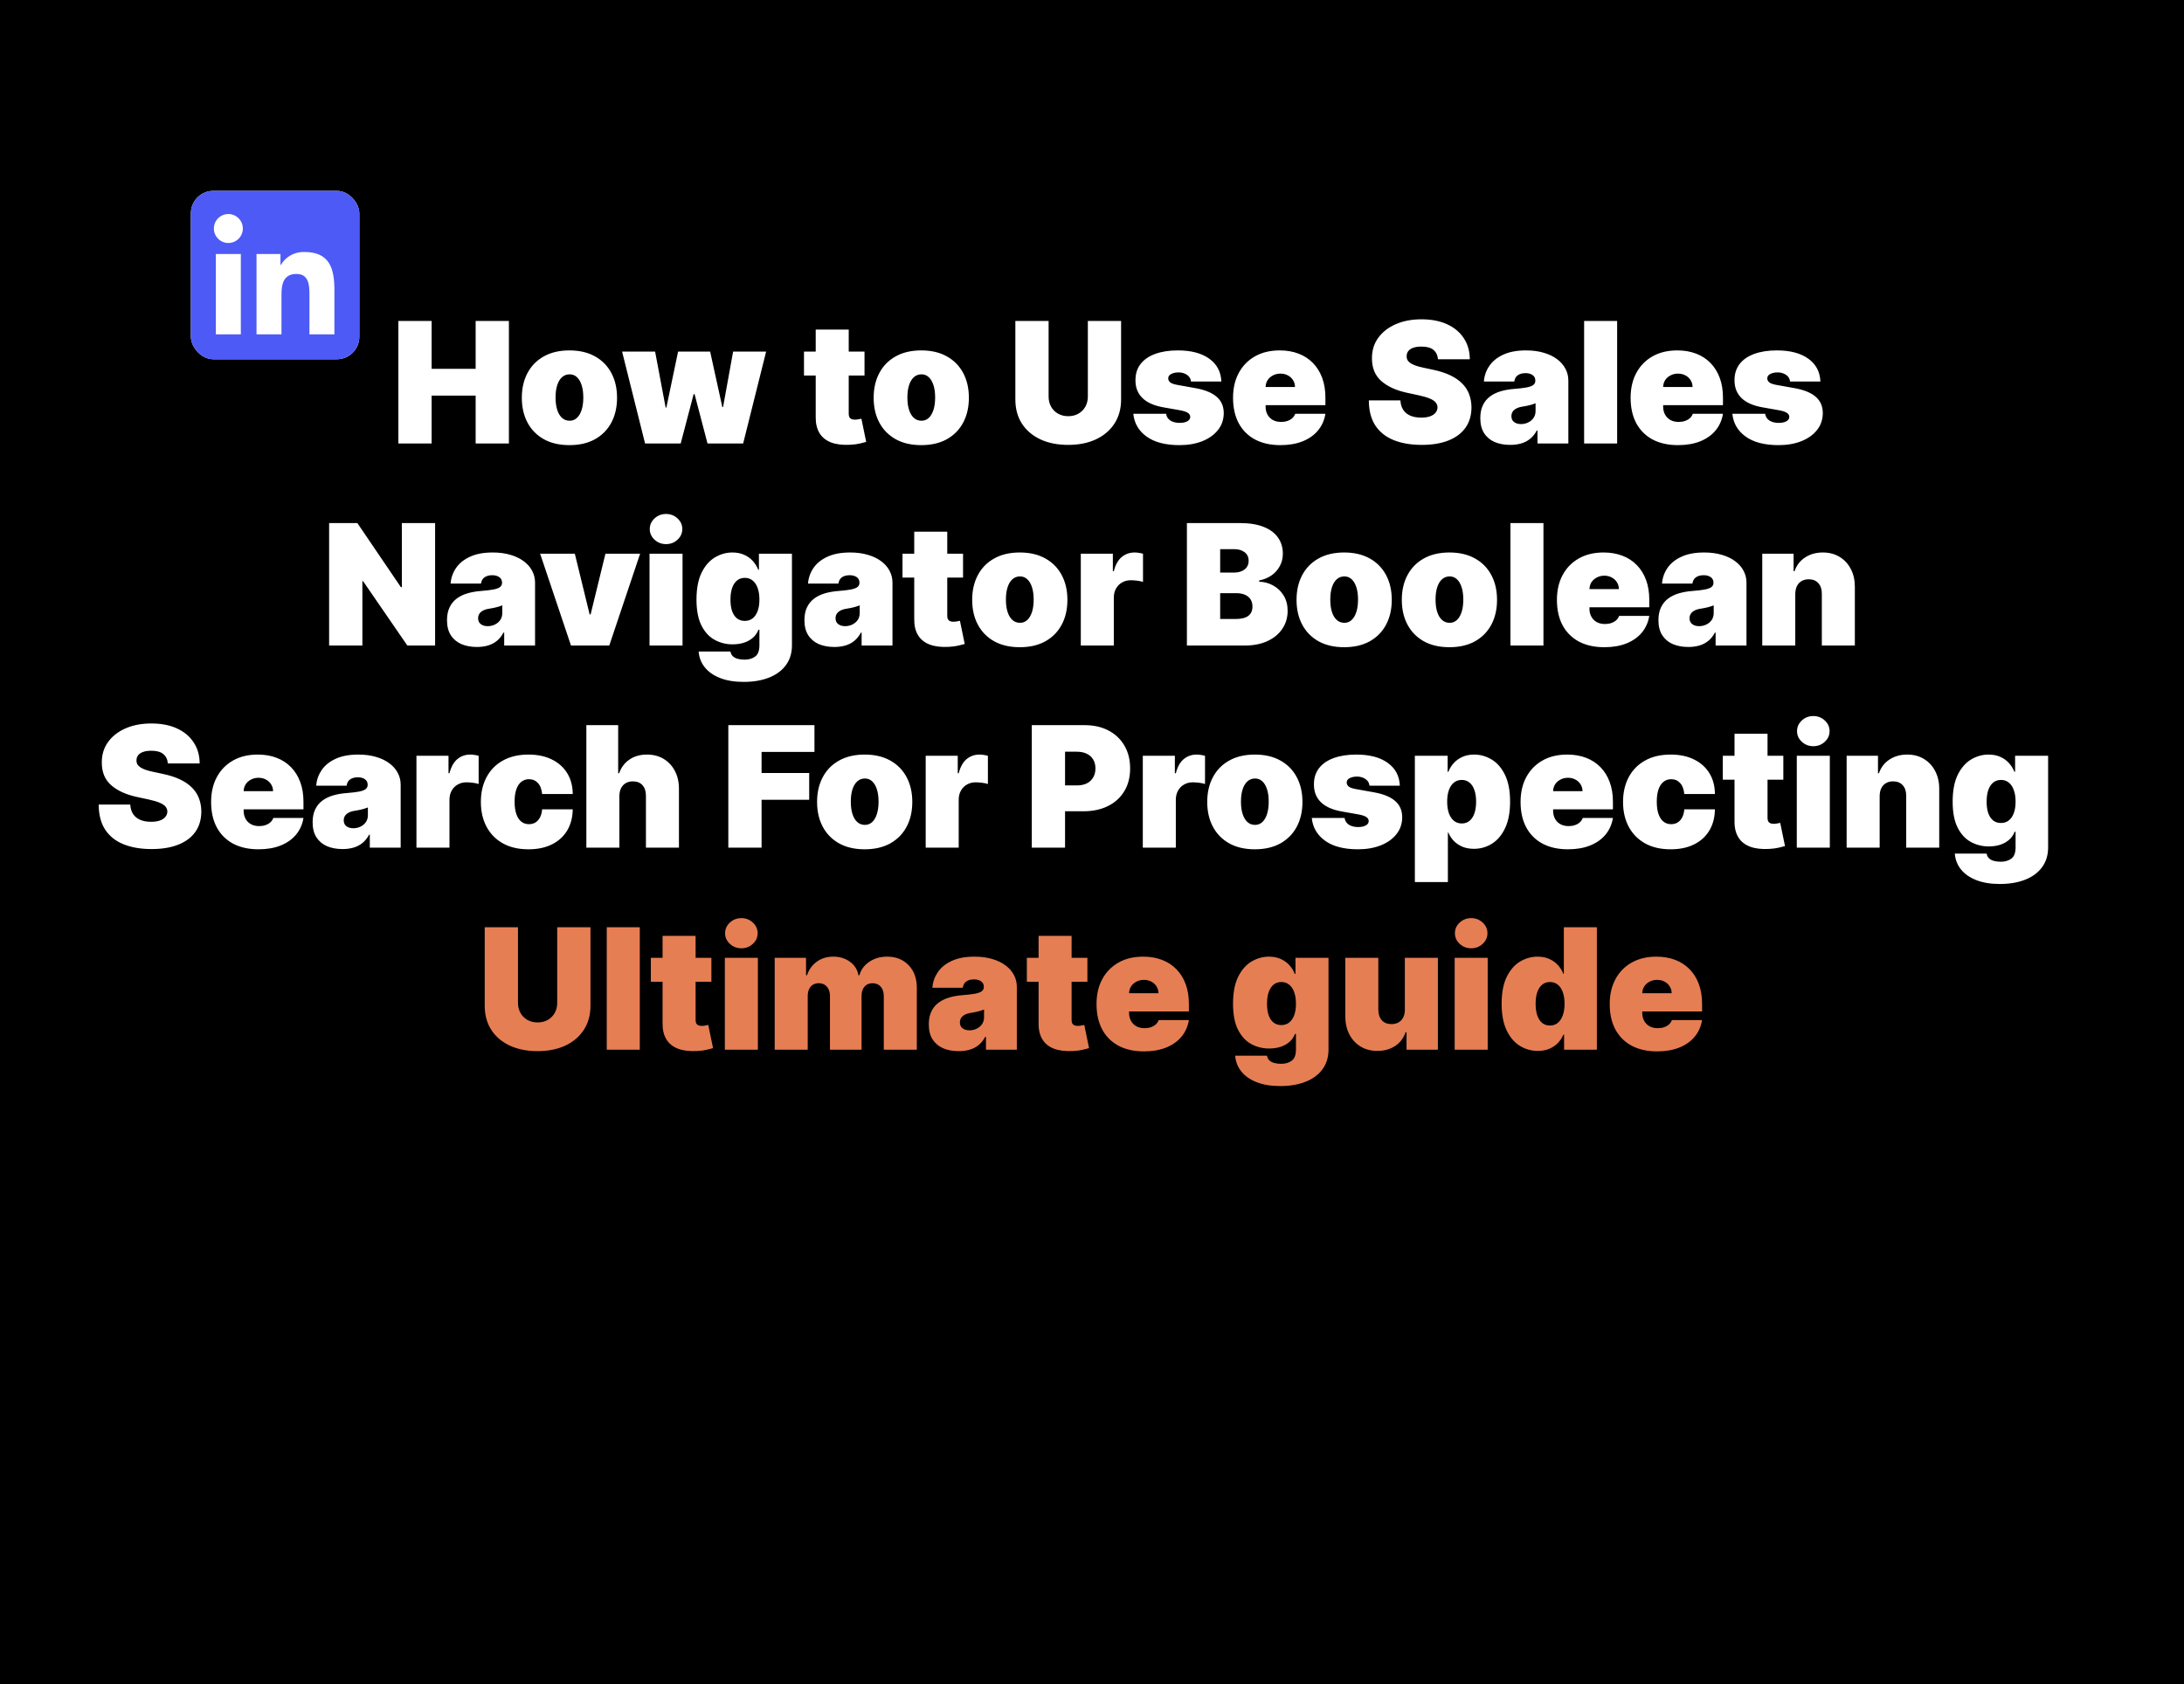 <svg width="389" height="300" viewBox="0 0 389 300" fill="none" xmlns="http://www.w3.org/2000/svg">
<g clip-path="url(#clip0_13_52)">
<rect width="389" height="300" fill="black"/>
<path fill-rule="evenodd" clip-rule="evenodd" d="M359.062 23.983L359.068 23.99C363.601 29.121 367.698 33.759 371.078 37.602C377.298 44.675 385.063 56.041 393.411 69.505V27.028C383.579 15.496 371.606 3.188 360.171 -8L330.906 -8C340.575 3.058 350.555 14.354 359.019 23.935L359.039 23.958L359.053 23.974L359.06 23.981L359.062 23.983ZM92.316 115.69C88.516 112.369 83.911 108.365 78.816 103.934C50.974 79.721 8.492 42.777 2.612 35.136C0.275 32.368 -1.741 29.904 -3.46 27.72L-3.46 15.794C5.759 20.946 20.357 31.845 28.43 37.873C30.445 39.377 32.053 40.578 33.071 41.31C34.687 42.474 37.218 44.236 40.446 46.482L40.45 46.485L40.45 46.485L40.45 46.485C62.12 61.566 115.14 98.464 132.989 122.733C147.043 141.842 227.449 264.769 251.879 305L235.083 305C232.108 301.208 196.257 251.831 194.715 249.583C176.727 223.191 119.346 139.306 92.316 115.69ZM16.766 178.333C11.861 172.84 4.754 166.811 -3.513 160.655L-3.513 193.825C7.55 204.594 30.778 234.796 51.624 261.902C65.359 279.761 78.06 296.275 85.565 305L109.245 305C100.429 293.033 87.428 274.926 73.886 256.066L73.886 256.065C49.537 222.153 23.438 185.805 16.766 178.333ZM-4 234.728L-4 268.864L16.176 305H33.11C28.206 298.413 19.621 280.914 11.731 264.831C5.167 251.452 -0.916 239.052 -4 234.728ZM321.616 222.233C306.571 193.636 258.542 102.715 234.223 75.672C230.804 71.869 226.659 67.28 222.072 62.203C201.925 39.9 173.261 8.169 160.185 -7.766L181.521 -7.766C182.248 -7.073 182.858 -6.496 183.331 -6.059C184.812 -4.688 187.139 -2.6 190.106 0.061C210.013 17.916 258.722 61.605 273.856 88.075C284.145 106.072 314.003 169.331 335.053 213.931C342.565 229.845 348.955 243.384 352.934 251.642C358.94 266.651 370.875 287.449 376.979 298.085C379.13 301.834 380.557 304.32 380.745 304.846L371.107 304.846C360.131 292.345 325.396 229.364 321.616 222.233ZM176.707 305C147.427 261.186 74.365 152.436 61.13 137.615C46.998 121.789 18.857 104.614 -3.65 92.027L-3.65 118.212C-1.169 119.966 1.274 121.692 3.652 123.373L3.692 123.401L3.714 123.417L3.73 123.428L3.737 123.433C9.713 127.655 15.281 131.59 20.039 134.977C38.194 147.901 87.02 215.322 122.275 264.003L122.275 264.003L122.276 264.004L122.277 264.005C134.575 280.987 145.221 295.688 152.338 305L176.707 305ZM388.744 152.943L388.744 152.944C390.354 156.187 391.955 159.415 393.542 162.61L393.384 197.516C388.848 190.067 382.567 179.154 375.283 166.498C351.306 124.839 316.458 64.291 297.168 46.221C292.843 42.169 287.777 37.456 282.341 32.397L282.33 32.386L282.327 32.384C268.454 19.476 252.17 4.324 239.626 -7.801L267.944 -7.801C289.679 8.165 323.226 33.842 337.603 54.808C346.457 67.72 368.244 111.628 388.744 152.943ZM145.429 71.558C150.919 76.553 156.036 81.207 160.404 85.208C179.873 103.038 215.322 163.149 239.712 204.508C248.567 219.523 255.965 232.067 260.61 239.218C263.328 243.373 304.453 296.938 311.08 304.846L322.783 304.846C284.74 245.535 252.456 185.996 229.961 144.509C216.472 119.632 206.503 101.247 200.922 93.292C184.332 69.648 142.88 40.219 122.371 25.657C118.241 22.726 114.961 20.397 112.903 18.839C111.902 18.081 110.318 16.839 108.336 15.284C100.344 9.015 85.857 -2.347 76.754 -7.698L68.97 -7.766C70.173 -4.552 74.287 1.603 82.58 11.885C88.123 19.431 120.601 48.974 145.429 71.558Z" fill="black"/>
<g filter="url(#filter0_d_13_52)">
<g clip-path="url(#clip1_13_52)">
<rect x="18" y="18" width="30" height="30" rx="4" fill="white"/>
<path d="M43.561 43.562H39.116V36.6C39.116 34.94 39.087 32.803 36.804 32.803C34.489 32.803 34.135 34.612 34.135 36.48V43.561H29.69V29.246H33.957V31.202H34.017C34.887 29.715 36.505 28.826 38.227 28.89C42.732 28.89 43.563 31.853 43.563 35.709L43.561 43.562ZM24.674 27.289C23.25 27.289 22.095 26.135 22.094 24.71C22.094 23.285 23.249 22.13 24.673 22.13C26.098 22.13 27.253 23.285 27.253 24.709C27.253 25.393 26.982 26.049 26.498 26.533C26.015 27.017 25.358 27.289 24.674 27.289ZM26.897 43.562H22.447V29.246H26.897V43.562ZM45.777 18.002H20.213C19.005 17.988 18.015 18.956 18 20.164V45.835C18.014 47.044 19.005 48.012 20.213 48H45.777C46.988 48.015 47.983 47.046 48 45.835V20.163C47.983 18.952 46.988 17.984 45.777 18" fill="#4D5AF6"/>
</g>
</g>
<path d="M70.955 79V57.182H76.878V65.704H84.719V57.182H90.643V79H84.719V70.477H76.878V79H70.955ZM101.424 79.298C99.648 79.298 98.128 78.947 96.864 78.244C95.6 77.533 94.63 76.546 93.956 75.282C93.281 74.011 92.944 72.537 92.944 70.861C92.944 69.185 93.281 67.715 93.956 66.45C94.63 65.179 95.6 64.192 96.864 63.489C98.128 62.778 99.648 62.423 101.424 62.423C103.199 62.423 104.719 62.778 105.983 63.489C107.248 64.192 108.217 65.179 108.892 66.45C109.567 67.715 109.904 69.185 109.904 70.861C109.904 72.537 109.567 74.011 108.892 75.282C108.217 76.546 107.248 77.533 105.983 78.244C104.719 78.947 103.199 79.298 101.424 79.298ZM101.466 74.952C101.964 74.952 102.393 74.785 102.756 74.451C103.118 74.117 103.398 73.641 103.597 73.023C103.796 72.406 103.895 71.671 103.895 70.818C103.895 69.959 103.796 69.224 103.597 68.613C103.398 67.995 103.118 67.519 102.756 67.185C102.393 66.852 101.964 66.685 101.466 66.685C100.941 66.685 100.49 66.852 100.113 67.185C99.737 67.519 99.449 67.995 99.251 68.613C99.052 69.224 98.952 69.959 98.952 70.818C98.952 71.671 99.052 72.406 99.251 73.023C99.449 73.641 99.737 74.117 100.113 74.451C100.49 74.785 100.941 74.952 101.466 74.952ZM114.895 79L110.804 62.636H116.685L118.56 72.608H118.688L120.776 62.636H126.486L128.659 72.523H128.787L130.577 62.636H136.458L132.367 79H126.017L123.716 70.222H123.546L121.244 79H114.895ZM153.982 62.636V66.898H143.201V62.636H153.982ZM145.289 58.716H151.17V73.737C151.17 73.965 151.209 74.156 151.287 74.312C151.365 74.462 151.486 74.575 151.649 74.653C151.813 74.724 152.022 74.76 152.278 74.76C152.455 74.76 152.661 74.739 152.896 74.696C153.137 74.653 153.315 74.618 153.428 74.59L154.281 78.723C154.018 78.801 153.642 78.897 153.151 79.011C152.669 79.124 152.093 79.199 151.426 79.234C150.076 79.305 148.943 79.167 148.027 78.819C147.111 78.464 146.422 77.906 145.96 77.146C145.499 76.386 145.275 75.435 145.289 74.291V58.716ZM164.09 79.298C162.314 79.298 160.794 78.947 159.53 78.244C158.266 77.533 157.297 76.546 156.622 75.282C155.947 74.011 155.61 72.537 155.61 70.861C155.61 69.185 155.947 67.715 156.622 66.45C157.297 65.179 158.266 64.192 159.53 63.489C160.794 62.778 162.314 62.423 164.09 62.423C165.865 62.423 167.385 62.778 168.65 63.489C169.914 64.192 170.883 65.179 171.558 66.45C172.233 67.715 172.57 69.185 172.57 70.861C172.57 72.537 172.233 74.011 171.558 75.282C170.883 76.546 169.914 77.533 168.65 78.244C167.385 78.947 165.865 79.298 164.09 79.298ZM164.132 74.952C164.63 74.952 165.059 74.785 165.422 74.451C165.784 74.117 166.064 73.641 166.263 73.023C166.462 72.406 166.561 71.671 166.561 70.818C166.561 69.959 166.462 69.224 166.263 68.613C166.064 67.995 165.784 67.519 165.422 67.185C165.059 66.852 164.63 66.685 164.132 66.685C163.607 66.685 163.156 66.852 162.779 67.185C162.403 67.519 162.115 67.995 161.917 68.613C161.718 69.224 161.618 69.959 161.618 70.818C161.618 71.671 161.718 72.406 161.917 73.023C162.115 73.641 162.403 74.117 162.779 74.451C163.156 74.785 163.607 74.952 164.132 74.952ZM193.76 57.182H199.683V71.159C199.683 72.821 199.285 74.259 198.49 75.474C197.701 76.681 196.6 77.615 195.187 78.276C193.774 78.929 192.133 79.256 190.265 79.256C188.383 79.256 186.735 78.929 185.322 78.276C183.909 77.615 182.808 76.681 182.02 75.474C181.238 74.259 180.848 72.821 180.848 71.159V57.182H186.771V70.648C186.771 71.322 186.92 71.926 187.218 72.459C187.517 72.984 187.929 73.396 188.454 73.695C188.987 73.993 189.591 74.142 190.265 74.142C190.947 74.142 191.551 73.993 192.076 73.695C192.602 73.396 193.014 72.984 193.312 72.459C193.61 71.926 193.76 71.322 193.76 70.648V57.182ZM217.541 67.963H212.129C212.1 67.629 211.983 67.342 211.777 67.1C211.571 66.859 211.305 66.674 210.978 66.546C210.659 66.411 210.303 66.344 209.913 66.344C209.409 66.344 208.975 66.436 208.613 66.621C208.251 66.805 208.073 67.068 208.08 67.409C208.073 67.651 208.176 67.874 208.389 68.08C208.61 68.286 209.032 68.446 209.657 68.56L212.981 69.156C214.657 69.462 215.904 69.977 216.72 70.701C217.544 71.418 217.96 72.381 217.967 73.588C217.96 74.753 217.612 75.765 216.923 76.624C216.241 77.477 215.307 78.137 214.121 78.606C212.942 79.067 211.596 79.298 210.083 79.298C207.583 79.298 205.627 78.787 204.213 77.764C202.807 76.742 202.022 75.392 201.859 73.716H207.697C207.775 74.234 208.031 74.636 208.464 74.92C208.904 75.197 209.458 75.335 210.126 75.335C210.666 75.335 211.11 75.243 211.458 75.058C211.813 74.874 211.994 74.611 212.001 74.27C211.994 73.957 211.838 73.709 211.532 73.524C211.234 73.34 210.765 73.19 210.126 73.077L207.228 72.565C205.559 72.274 204.309 71.72 203.478 70.903C202.647 70.087 202.235 69.035 202.242 67.75C202.235 66.614 202.534 65.651 203.137 64.863C203.748 64.067 204.618 63.464 205.747 63.052C206.884 62.633 208.23 62.423 209.785 62.423C212.15 62.423 214.014 62.913 215.378 63.894C216.749 64.874 217.47 66.23 217.541 67.963ZM228.061 79.298C226.314 79.298 224.808 78.965 223.544 78.297C222.287 77.622 221.317 76.656 220.635 75.399C219.961 74.135 219.623 72.622 219.623 70.861C219.623 69.171 219.964 67.693 220.646 66.429C221.328 65.165 222.29 64.181 223.533 63.478C224.776 62.775 226.243 62.423 227.933 62.423C229.169 62.423 230.287 62.615 231.289 62.999C232.29 63.382 233.146 63.94 233.856 64.671C234.567 65.396 235.113 66.276 235.497 67.313C235.881 68.35 236.072 69.519 236.072 70.818V72.182H221.456V68.943H230.66C230.653 68.474 230.532 68.062 230.298 67.707C230.071 67.345 229.762 67.065 229.371 66.866C228.988 66.66 228.551 66.557 228.061 66.557C227.585 66.557 227.148 66.66 226.751 66.866C226.353 67.065 226.033 67.342 225.792 67.697C225.557 68.052 225.433 68.467 225.419 68.943V72.438C225.419 72.963 225.529 73.432 225.749 73.844C225.969 74.256 226.285 74.579 226.697 74.813C227.109 75.048 227.606 75.165 228.189 75.165C228.594 75.165 228.963 75.108 229.297 74.994C229.638 74.881 229.929 74.717 230.17 74.504C230.412 74.284 230.589 74.021 230.703 73.716H236.072C235.888 74.852 235.451 75.84 234.762 76.678C234.073 77.508 233.16 78.155 232.024 78.617C230.895 79.071 229.574 79.298 228.061 79.298ZM256.125 64C256.068 63.29 255.801 62.736 255.326 62.338C254.857 61.94 254.143 61.742 253.184 61.742C252.574 61.742 252.073 61.816 251.682 61.965C251.299 62.107 251.015 62.303 250.83 62.551C250.645 62.8 250.549 63.084 250.542 63.403C250.528 63.666 250.574 63.904 250.681 64.117C250.794 64.323 250.972 64.511 251.213 64.682C251.455 64.845 251.764 64.994 252.14 65.129C252.517 65.264 252.964 65.385 253.483 65.492L255.272 65.875C256.48 66.131 257.513 66.468 258.373 66.887C259.232 67.306 259.935 67.8 260.482 68.368C261.029 68.929 261.43 69.561 261.686 70.264C261.949 70.967 262.083 71.734 262.091 72.565C262.083 74 261.725 75.215 261.015 76.209C260.304 77.203 259.289 77.96 257.968 78.478C256.654 78.996 255.074 79.256 253.227 79.256C251.331 79.256 249.676 78.975 248.262 78.414C246.856 77.853 245.762 76.99 244.981 75.825C244.207 74.653 243.816 73.155 243.809 71.329H249.434C249.47 71.997 249.637 72.558 249.935 73.013C250.233 73.467 250.652 73.812 251.192 74.046C251.739 74.281 252.389 74.398 253.142 74.398C253.774 74.398 254.303 74.32 254.729 74.163C255.155 74.007 255.478 73.79 255.699 73.513C255.919 73.237 256.032 72.921 256.039 72.565C256.032 72.231 255.922 71.94 255.709 71.692C255.503 71.436 255.162 71.209 254.686 71.01C254.211 70.804 253.568 70.612 252.758 70.435L250.585 69.966C248.653 69.547 247.13 68.847 246.015 67.867C244.907 66.88 244.356 65.534 244.363 63.83C244.356 62.445 244.725 61.234 245.471 60.197C246.224 59.153 247.265 58.34 248.593 57.757C249.928 57.175 251.458 56.883 253.184 56.883C254.946 56.883 256.469 57.178 257.755 57.768C259.04 58.357 260.031 59.188 260.727 60.261C261.43 61.326 261.785 62.572 261.792 64H256.125ZM268.989 79.256C267.945 79.256 267.021 79.085 266.219 78.744C265.423 78.396 264.798 77.871 264.344 77.168C263.889 76.465 263.662 75.57 263.662 74.483C263.662 73.588 263.815 72.825 264.12 72.192C264.425 71.553 264.852 71.031 265.398 70.626C265.945 70.222 266.581 69.913 267.305 69.7C268.037 69.487 268.825 69.348 269.67 69.284C270.587 69.213 271.322 69.128 271.876 69.028C272.437 68.922 272.842 68.776 273.09 68.592C273.339 68.4 273.463 68.148 273.463 67.835V67.793C273.463 67.367 273.3 67.04 272.973 66.812C272.646 66.585 272.227 66.472 271.716 66.472C271.155 66.472 270.697 66.596 270.342 66.844C269.994 67.086 269.784 67.459 269.713 67.963H264.301C264.372 66.969 264.688 66.053 265.249 65.215C265.817 64.369 266.645 63.695 267.732 63.19C268.818 62.679 270.175 62.423 271.801 62.423C272.973 62.423 274.024 62.562 274.955 62.839C275.885 63.109 276.677 63.489 277.33 63.979C277.984 64.462 278.481 65.03 278.822 65.683C279.17 66.329 279.344 67.033 279.344 67.793V79H273.847V76.699H273.719C273.392 77.31 272.994 77.803 272.526 78.18C272.064 78.556 271.535 78.829 270.938 79C270.349 79.171 269.699 79.256 268.989 79.256ZM270.906 75.548C271.354 75.548 271.773 75.456 272.163 75.271C272.561 75.087 272.884 74.82 273.133 74.472C273.381 74.124 273.506 73.702 273.506 73.204V71.841C273.349 71.905 273.183 71.965 273.005 72.022C272.835 72.079 272.65 72.132 272.451 72.182C272.259 72.231 272.053 72.278 271.833 72.32C271.62 72.363 271.396 72.402 271.162 72.438C270.707 72.508 270.335 72.626 270.043 72.789C269.759 72.945 269.546 73.141 269.404 73.375C269.269 73.602 269.202 73.858 269.202 74.142C269.202 74.597 269.362 74.945 269.681 75.186C270.001 75.428 270.409 75.548 270.906 75.548ZM288.034 57.182V79H282.154V57.182H288.034ZM298.871 79.298C297.124 79.298 295.619 78.965 294.354 78.297C293.097 77.622 292.128 76.656 291.446 75.399C290.771 74.135 290.434 72.622 290.434 70.861C290.434 69.171 290.775 67.693 291.457 66.429C292.138 65.165 293.101 64.181 294.344 63.478C295.587 62.775 297.053 62.423 298.744 62.423C299.979 62.423 301.098 62.615 302.099 62.999C303.101 63.382 303.957 63.94 304.667 64.671C305.377 65.396 305.924 66.276 306.308 67.313C306.691 68.35 306.883 69.519 306.883 70.818V72.182H292.266V68.943H301.471C301.464 68.474 301.343 68.062 301.109 67.707C300.881 67.345 300.572 67.065 300.182 66.866C299.798 66.66 299.362 66.557 298.871 66.557C298.396 66.557 297.959 66.66 297.561 66.866C297.163 67.065 296.844 67.342 296.602 67.697C296.368 68.052 296.244 68.467 296.229 68.943V72.438C296.229 72.963 296.339 73.432 296.56 73.844C296.78 74.256 297.096 74.579 297.508 74.813C297.92 75.048 298.417 75.165 298.999 75.165C299.404 75.165 299.773 75.108 300.107 74.994C300.448 74.881 300.739 74.717 300.981 74.504C301.222 74.284 301.4 74.021 301.513 73.716H306.883C306.698 74.852 306.261 75.84 305.572 76.678C304.884 77.508 303.971 78.155 302.835 78.617C301.705 79.071 300.384 79.298 298.871 79.298ZM324.24 67.963H318.828C318.8 67.629 318.682 67.342 318.476 67.1C318.27 66.859 318.004 66.674 317.677 66.546C317.358 66.411 317.003 66.344 316.612 66.344C316.108 66.344 315.675 66.436 315.312 66.621C314.95 66.805 314.773 67.068 314.78 67.409C314.773 67.651 314.876 67.874 315.089 68.08C315.309 68.286 315.731 68.446 316.356 68.56L319.68 69.156C321.356 69.462 322.603 69.977 323.42 70.701C324.243 71.418 324.659 72.381 324.666 73.588C324.659 74.753 324.311 75.765 323.622 76.624C322.94 77.477 322.006 78.137 320.82 78.606C319.641 79.067 318.295 79.298 316.782 79.298C314.282 79.298 312.326 78.787 310.912 77.764C309.506 76.742 308.721 75.392 308.558 73.716H314.396C314.474 74.234 314.73 74.636 315.163 74.92C315.604 75.197 316.157 75.335 316.825 75.335C317.365 75.335 317.809 75.243 318.157 75.058C318.512 74.874 318.693 74.611 318.7 74.27C318.693 73.957 318.537 73.709 318.231 73.524C317.933 73.34 317.464 73.19 316.825 73.077L313.927 72.565C312.258 72.274 311.008 71.72 310.177 70.903C309.346 70.087 308.934 69.035 308.942 67.75C308.934 66.614 309.233 65.651 309.836 64.863C310.447 64.067 311.317 63.464 312.447 63.052C313.583 62.633 314.929 62.423 316.484 62.423C318.849 62.423 320.714 62.913 322.077 63.894C323.448 64.874 324.169 66.23 324.24 67.963ZM77.499 93.182V115H72.556L64.672 103.537H64.544V115H58.621V93.182H63.65L71.405 104.602H71.576V93.182H77.499ZM84.946 115.256C83.902 115.256 82.978 115.085 82.176 114.744C81.38 114.396 80.755 113.871 80.301 113.168C79.846 112.464 79.619 111.57 79.619 110.483C79.619 109.588 79.772 108.825 80.077 108.192C80.382 107.553 80.809 107.031 81.356 106.626C81.902 106.222 82.538 105.913 83.262 105.7C83.994 105.487 84.782 105.348 85.627 105.284C86.544 105.213 87.279 105.128 87.833 105.028C88.394 104.922 88.799 104.776 89.047 104.592C89.296 104.4 89.42 104.148 89.42 103.835V103.793C89.42 103.366 89.257 103.04 88.93 102.812C88.603 102.585 88.184 102.472 87.673 102.472C87.112 102.472 86.654 102.596 86.299 102.844C85.951 103.086 85.741 103.459 85.67 103.963H80.258C80.329 102.969 80.645 102.053 81.206 101.214C81.775 100.369 82.602 99.695 83.689 99.19C84.775 98.679 86.132 98.423 87.758 98.423C88.93 98.423 89.981 98.562 90.912 98.839C91.842 99.109 92.634 99.489 93.287 99.979C93.941 100.462 94.438 101.03 94.779 101.683C95.127 102.33 95.301 103.033 95.301 103.793V115H89.804V112.699H89.676C89.349 113.31 88.951 113.803 88.483 114.18C88.021 114.556 87.492 114.83 86.895 115C86.306 115.17 85.656 115.256 84.946 115.256ZM86.863 111.548C87.311 111.548 87.73 111.456 88.12 111.271C88.518 111.087 88.841 110.82 89.09 110.472C89.338 110.124 89.463 109.702 89.463 109.205V107.841C89.306 107.905 89.14 107.965 88.962 108.022C88.791 108.079 88.607 108.132 88.408 108.182C88.216 108.232 88.01 108.278 87.79 108.32C87.577 108.363 87.353 108.402 87.119 108.438C86.664 108.509 86.291 108.626 86 108.789C85.716 108.945 85.503 109.141 85.361 109.375C85.226 109.602 85.159 109.858 85.159 110.142C85.159 110.597 85.319 110.945 85.638 111.186C85.958 111.428 86.366 111.548 86.863 111.548ZM114.016 98.636L108.519 115H101.701L96.204 98.636H102.383L105.025 109.46H105.195L107.837 98.636H114.016ZM115.689 115V98.636H121.569V115H115.689ZM118.629 96.932C117.834 96.932 117.152 96.669 116.584 96.144C116.015 95.618 115.731 94.986 115.731 94.247C115.731 93.508 116.015 92.876 116.584 92.351C117.152 91.825 117.834 91.562 118.629 91.562C119.432 91.562 120.113 91.825 120.675 92.351C121.243 92.876 121.527 93.508 121.527 94.247C121.527 94.986 121.243 95.618 120.675 96.144C120.113 96.669 119.432 96.932 118.629 96.932ZM132.449 121.477C130.809 121.477 129.402 121.243 128.23 120.774C127.066 120.312 126.16 119.673 125.514 118.857C124.875 118.047 124.516 117.116 124.438 116.065H130.105C130.162 116.413 130.304 116.694 130.532 116.907C130.759 117.12 131.05 117.273 131.405 117.365C131.767 117.464 132.172 117.514 132.62 117.514C133.38 117.514 134.008 117.33 134.505 116.96C135.01 116.591 135.262 115.923 135.262 114.957V112.188H135.091C134.878 112.741 134.551 113.214 134.111 113.604C133.671 113.988 133.142 114.283 132.524 114.489C131.906 114.687 131.228 114.787 130.489 114.787C129.324 114.787 128.252 114.517 127.272 113.977C126.299 113.437 125.517 112.582 124.928 111.41C124.346 110.238 124.054 108.707 124.054 106.818C124.054 104.844 124.36 103.239 124.971 102.003C125.588 100.767 126.384 99.862 127.357 99.286C128.337 98.711 129.367 98.423 130.446 98.423C131.256 98.423 131.966 98.565 132.577 98.849C133.188 99.126 133.699 99.499 134.111 99.968C134.523 100.43 134.836 100.937 135.049 101.491H135.176V98.636H141.057V114.957C141.057 116.342 140.699 117.518 139.981 118.484C139.271 119.457 138.27 120.199 136.977 120.71C135.684 121.222 134.175 121.477 132.449 121.477ZM132.662 110.611C133.202 110.611 133.664 110.462 134.047 110.163C134.438 109.858 134.736 109.425 134.942 108.864C135.155 108.295 135.262 107.614 135.262 106.818C135.262 106.009 135.155 105.316 134.942 104.741C134.736 104.158 134.438 103.714 134.047 103.409C133.664 103.097 133.202 102.94 132.662 102.94C132.123 102.94 131.661 103.097 131.277 103.409C130.901 103.714 130.61 104.158 130.404 104.741C130.205 105.316 130.105 106.009 130.105 106.818C130.105 107.628 130.205 108.317 130.404 108.885C130.61 109.446 130.901 109.876 131.277 110.174C131.661 110.465 132.123 110.611 132.662 110.611ZM148.608 115.256C147.564 115.256 146.64 115.085 145.838 114.744C145.042 114.396 144.417 113.871 143.963 113.168C143.508 112.464 143.281 111.57 143.281 110.483C143.281 109.588 143.434 108.825 143.739 108.192C144.045 107.553 144.471 107.031 145.018 106.626C145.564 106.222 146.2 105.913 146.925 105.7C147.656 105.487 148.444 105.348 149.29 105.284C150.206 105.213 150.941 105.128 151.495 105.028C152.056 104.922 152.461 104.776 152.709 104.592C152.958 104.4 153.082 104.148 153.082 103.835V103.793C153.082 103.366 152.919 103.04 152.592 102.812C152.265 102.585 151.846 102.472 151.335 102.472C150.774 102.472 150.316 102.596 149.961 102.844C149.613 103.086 149.403 103.459 149.332 103.963H143.92C143.991 102.969 144.307 102.053 144.868 101.214C145.437 100.369 146.264 99.695 147.351 99.19C148.437 98.679 149.794 98.423 151.42 98.423C152.592 98.423 153.643 98.562 154.574 98.839C155.504 99.109 156.296 99.489 156.949 99.979C157.603 100.462 158.1 101.03 158.441 101.683C158.789 102.33 158.963 103.033 158.963 103.793V115H153.466V112.699H153.338C153.011 113.31 152.613 113.803 152.145 114.18C151.683 114.556 151.154 114.83 150.557 115C149.968 115.17 149.318 115.256 148.608 115.256ZM150.525 111.548C150.973 111.548 151.392 111.456 151.782 111.271C152.18 111.087 152.503 110.82 152.752 110.472C153.001 110.124 153.125 109.702 153.125 109.205V107.841C152.969 107.905 152.802 107.965 152.624 108.022C152.454 108.079 152.269 108.132 152.07 108.182C151.878 108.232 151.672 108.278 151.452 108.32C151.239 108.363 151.015 108.402 150.781 108.438C150.327 108.509 149.954 108.626 149.662 108.789C149.378 108.945 149.165 109.141 149.023 109.375C148.888 109.602 148.821 109.858 148.821 110.142C148.821 110.597 148.981 110.945 149.3 111.186C149.62 111.428 150.028 111.548 150.525 111.548ZM171.531 98.636V102.898H160.75V98.636H171.531ZM162.838 94.716H168.719V109.737C168.719 109.964 168.758 110.156 168.836 110.312C168.914 110.462 169.035 110.575 169.198 110.653C169.362 110.724 169.571 110.76 169.827 110.76C170.004 110.76 170.21 110.739 170.445 110.696C170.686 110.653 170.864 110.618 170.977 110.589L171.83 114.723C171.567 114.801 171.19 114.897 170.7 115.011C170.217 115.124 169.642 115.199 168.974 115.234C167.625 115.305 166.492 115.167 165.576 114.819C164.66 114.464 163.971 113.906 163.509 113.146C163.048 112.386 162.824 111.435 162.838 110.291V94.716ZM181.639 115.298C179.863 115.298 178.343 114.947 177.079 114.244C175.815 113.533 174.845 112.546 174.171 111.282C173.496 110.011 173.159 108.537 173.159 106.861C173.159 105.185 173.496 103.714 174.171 102.45C174.845 101.179 175.815 100.192 177.079 99.489C178.343 98.778 179.863 98.423 181.639 98.423C183.414 98.423 184.934 98.778 186.198 99.489C187.463 100.192 188.432 101.179 189.107 102.45C189.781 103.714 190.119 105.185 190.119 106.861C190.119 108.537 189.781 110.011 189.107 111.282C188.432 112.546 187.463 113.533 186.198 114.244C184.934 114.947 183.414 115.298 181.639 115.298ZM181.681 110.952C182.178 110.952 182.608 110.785 182.97 110.451C183.333 110.117 183.613 109.641 183.812 109.023C184.011 108.406 184.11 107.67 184.11 106.818C184.11 105.959 184.011 105.224 183.812 104.613C183.613 103.995 183.333 103.519 182.97 103.185C182.608 102.852 182.178 102.685 181.681 102.685C181.156 102.685 180.705 102.852 180.328 103.185C179.952 103.519 179.664 103.995 179.465 104.613C179.267 105.224 179.167 105.959 179.167 106.818C179.167 107.67 179.267 108.406 179.465 109.023C179.664 109.641 179.952 110.117 180.328 110.451C180.705 110.785 181.156 110.952 181.681 110.952ZM192.505 115V98.636H198.215V101.747H198.386C198.684 100.597 199.156 99.755 199.803 99.222C200.456 98.69 201.22 98.423 202.093 98.423C202.349 98.423 202.601 98.445 202.85 98.487C203.105 98.523 203.35 98.576 203.585 98.647V103.665C203.294 103.565 202.935 103.491 202.509 103.441C202.083 103.391 201.717 103.366 201.411 103.366C200.836 103.366 200.318 103.498 199.856 103.761C199.401 104.016 199.043 104.379 198.78 104.847C198.517 105.309 198.386 105.852 198.386 106.477V115H192.505ZM211.404 115V93.182H220.865C222.526 93.182 223.922 93.406 225.051 93.853C226.188 94.3 227.044 94.933 227.619 95.749C228.201 96.566 228.492 97.528 228.492 98.636C228.492 99.439 228.315 100.17 227.96 100.831C227.612 101.491 227.122 102.045 226.49 102.493C225.857 102.933 225.119 103.239 224.274 103.409V103.622C225.211 103.658 226.063 103.896 226.83 104.336C227.597 104.769 228.208 105.369 228.663 106.136C229.117 106.896 229.345 107.791 229.345 108.821C229.345 110.014 229.032 111.076 228.407 112.006C227.789 112.937 226.909 113.668 225.765 114.201C224.622 114.734 223.258 115 221.674 115H211.404ZM217.328 110.27H220.097C221.092 110.27 221.838 110.085 222.335 109.716C222.832 109.339 223.08 108.786 223.08 108.054C223.08 107.543 222.963 107.109 222.729 106.754C222.494 106.399 222.161 106.129 221.727 105.945C221.301 105.76 220.786 105.668 220.183 105.668H217.328V110.27ZM217.328 102.003H219.757C220.275 102.003 220.733 101.921 221.131 101.758C221.529 101.594 221.838 101.36 222.058 101.055C222.285 100.742 222.399 100.362 222.399 99.915C222.399 99.24 222.157 98.725 221.674 98.37C221.191 98.008 220.58 97.827 219.842 97.827H217.328V102.003ZM239.412 115.298C237.637 115.298 236.117 114.947 234.852 114.244C233.588 113.533 232.619 112.546 231.944 111.282C231.269 110.011 230.932 108.537 230.932 106.861C230.932 105.185 231.269 103.714 231.944 102.45C232.619 101.179 233.588 100.192 234.852 99.489C236.117 98.778 237.637 98.423 239.412 98.423C241.188 98.423 242.708 98.778 243.972 99.489C245.236 100.192 246.205 101.179 246.88 102.45C247.555 103.714 247.892 105.185 247.892 106.861C247.892 108.537 247.555 110.011 246.88 111.282C246.205 112.546 245.236 113.533 243.972 114.244C242.708 114.947 241.188 115.298 239.412 115.298ZM239.455 110.952C239.952 110.952 240.382 110.785 240.744 110.451C241.106 110.117 241.387 109.641 241.585 109.023C241.784 108.406 241.884 107.67 241.884 106.818C241.884 105.959 241.784 105.224 241.585 104.613C241.387 103.995 241.106 103.519 240.744 103.185C240.382 102.852 239.952 102.685 239.455 102.685C238.929 102.685 238.478 102.852 238.102 103.185C237.725 103.519 237.438 103.995 237.239 104.613C237.04 105.224 236.941 105.959 236.941 106.818C236.941 107.67 237.04 108.406 237.239 109.023C237.438 109.641 237.725 110.117 238.102 110.451C238.478 110.785 238.929 110.952 239.455 110.952ZM258.162 115.298C256.387 115.298 254.867 114.947 253.602 114.244C252.338 113.533 251.369 112.546 250.694 111.282C250.019 110.011 249.682 108.537 249.682 106.861C249.682 105.185 250.019 103.714 250.694 102.45C251.369 101.179 252.338 100.192 253.602 99.489C254.867 98.778 256.387 98.423 258.162 98.423C259.938 98.423 261.458 98.778 262.722 99.489C263.986 100.192 264.955 101.179 265.63 102.45C266.305 103.714 266.642 105.185 266.642 106.861C266.642 108.537 266.305 110.011 265.63 111.282C264.955 112.546 263.986 113.533 262.722 114.244C261.458 114.947 259.938 115.298 258.162 115.298ZM258.205 110.952C258.702 110.952 259.132 110.785 259.494 110.451C259.856 110.117 260.137 109.641 260.335 109.023C260.534 108.406 260.634 107.67 260.634 106.818C260.634 105.959 260.534 105.224 260.335 104.613C260.137 103.995 259.856 103.519 259.494 103.185C259.132 102.852 258.702 102.685 258.205 102.685C257.679 102.685 257.228 102.852 256.852 103.185C256.475 103.519 256.188 103.995 255.989 104.613C255.79 105.224 255.691 105.959 255.691 106.818C255.691 107.67 255.79 108.406 255.989 109.023C256.188 109.641 256.475 110.117 256.852 110.451C257.228 110.785 257.679 110.952 258.205 110.952ZM274.909 93.182V115H269.029V93.182H274.909ZM285.746 115.298C283.999 115.298 282.494 114.964 281.229 114.297C279.972 113.622 279.003 112.656 278.321 111.399C277.646 110.135 277.309 108.622 277.309 106.861C277.309 105.17 277.65 103.693 278.332 102.429C279.013 101.165 279.976 100.181 281.219 99.478C282.462 98.775 283.928 98.423 285.619 98.423C286.854 98.423 287.973 98.615 288.974 98.999C289.976 99.382 290.832 99.94 291.542 100.671C292.252 101.396 292.799 102.276 293.183 103.313C293.566 104.35 293.758 105.518 293.758 106.818V108.182H279.141V104.943H288.346C288.339 104.474 288.218 104.062 287.984 103.707C287.756 103.345 287.447 103.065 287.057 102.866C286.673 102.66 286.237 102.557 285.746 102.557C285.271 102.557 284.834 102.66 284.436 102.866C284.038 103.065 283.719 103.342 283.477 103.697C283.243 104.052 283.119 104.467 283.104 104.943V108.438C283.104 108.963 283.214 109.432 283.435 109.844C283.655 110.256 283.971 110.579 284.383 110.813C284.795 111.048 285.292 111.165 285.874 111.165C286.279 111.165 286.648 111.108 286.982 110.994C287.323 110.881 287.614 110.717 287.856 110.504C288.097 110.284 288.275 110.021 288.388 109.716H293.758C293.573 110.852 293.136 111.839 292.447 112.678C291.759 113.509 290.846 114.155 289.71 114.616C288.58 115.071 287.259 115.298 285.746 115.298ZM300.717 115.256C299.673 115.256 298.75 115.085 297.947 114.744C297.152 114.396 296.527 113.871 296.072 113.168C295.618 112.464 295.39 111.57 295.39 110.483C295.39 109.588 295.543 108.825 295.849 108.192C296.154 107.553 296.58 107.031 297.127 106.626C297.674 106.222 298.309 105.913 299.034 105.7C299.765 105.487 300.554 105.348 301.399 105.284C302.315 105.213 303.05 105.128 303.604 105.028C304.165 104.922 304.57 104.776 304.819 104.592C305.067 104.4 305.192 104.148 305.192 103.835V103.793C305.192 103.366 305.028 103.04 304.702 102.812C304.375 102.585 303.956 102.472 303.444 102.472C302.883 102.472 302.425 102.596 302.07 102.844C301.722 103.086 301.513 103.459 301.442 103.963H296.03C296.101 102.969 296.417 102.053 296.978 101.214C297.546 100.369 298.373 99.695 299.46 99.19C300.547 98.679 301.903 98.423 303.53 98.423C304.702 98.423 305.753 98.562 306.683 98.839C307.613 99.109 308.405 99.489 309.059 99.979C309.712 100.462 310.209 101.03 310.55 101.683C310.898 102.33 311.072 103.033 311.072 103.793V115H305.575V112.699H305.447C305.121 113.31 304.723 113.803 304.254 114.18C303.792 114.556 303.263 114.83 302.667 115C302.077 115.17 301.427 115.256 300.717 115.256ZM302.635 111.548C303.082 111.548 303.501 111.456 303.892 111.271C304.29 111.087 304.613 110.82 304.861 110.472C305.11 110.124 305.234 109.702 305.234 109.205V107.841C305.078 107.905 304.911 107.965 304.733 108.022C304.563 108.079 304.378 108.132 304.18 108.182C303.988 108.232 303.782 108.278 303.562 108.32C303.349 108.363 303.125 108.402 302.89 108.438C302.436 108.509 302.063 108.626 301.772 108.789C301.488 108.945 301.275 109.141 301.133 109.375C300.998 109.602 300.93 109.858 300.93 110.142C300.93 110.597 301.09 110.945 301.41 111.186C301.729 111.428 302.138 111.548 302.635 111.548ZM319.763 105.795V115H313.882V98.636H319.464V101.747H319.635C319.99 100.71 320.615 99.897 321.51 99.308C322.412 98.718 323.463 98.423 324.663 98.423C325.821 98.423 326.826 98.69 327.678 99.222C328.538 99.748 329.202 100.472 329.67 101.396C330.146 102.319 330.381 103.374 330.374 104.56V115H324.493V105.795C324.5 104.986 324.294 104.35 323.875 103.888C323.463 103.427 322.888 103.196 322.149 103.196C321.666 103.196 321.244 103.303 320.881 103.516C320.526 103.722 320.253 104.02 320.061 104.411C319.869 104.794 319.77 105.256 319.763 105.795ZM29.894 136C29.837 135.29 29.571 134.736 29.095 134.338C28.626 133.94 27.913 133.741 26.954 133.741C26.343 133.741 25.842 133.816 25.452 133.965C25.068 134.107 24.784 134.303 24.599 134.551C24.415 134.8 24.319 135.084 24.312 135.403C24.298 135.666 24.344 135.904 24.45 136.117C24.564 136.323 24.741 136.511 24.983 136.682C25.224 136.845 25.533 136.994 25.91 137.129C26.286 137.264 26.734 137.385 27.252 137.491L29.042 137.875C30.249 138.131 31.283 138.468 32.142 138.887C33.001 139.306 33.705 139.8 34.251 140.368C34.798 140.929 35.2 141.561 35.455 142.264C35.718 142.967 35.853 143.734 35.86 144.565C35.853 146 35.494 147.214 34.784 148.209C34.074 149.203 33.058 149.96 31.737 150.478C30.423 150.996 28.843 151.256 26.996 151.256C25.1 151.256 23.445 150.975 22.032 150.414C20.626 149.853 19.532 148.99 18.751 147.825C17.977 146.653 17.586 145.155 17.579 143.33H23.204C23.239 143.997 23.406 144.558 23.704 145.013C24.003 145.467 24.422 145.812 24.962 146.046C25.509 146.281 26.158 146.398 26.911 146.398C27.543 146.398 28.072 146.32 28.499 146.163C28.925 146.007 29.248 145.79 29.468 145.513C29.688 145.237 29.802 144.92 29.809 144.565C29.802 144.232 29.692 143.94 29.479 143.692C29.273 143.436 28.932 143.209 28.456 143.01C27.98 142.804 27.337 142.612 26.528 142.435L24.354 141.966C22.423 141.547 20.899 140.847 19.784 139.867C18.676 138.88 18.126 137.534 18.133 135.83C18.126 134.445 18.495 133.234 19.241 132.197C19.994 131.153 21.034 130.339 22.362 129.757C23.697 129.175 25.228 128.884 26.954 128.884C28.715 128.884 30.239 129.178 31.524 129.768C32.81 130.357 33.8 131.188 34.496 132.261C35.2 133.326 35.555 134.572 35.562 136H29.894ZM46.039 151.298C44.292 151.298 42.787 150.964 41.522 150.297C40.265 149.622 39.296 148.656 38.614 147.399C37.939 146.135 37.602 144.622 37.602 142.861C37.602 141.17 37.943 139.693 38.625 138.429C39.306 137.165 40.269 136.181 41.512 135.478C42.755 134.775 44.221 134.423 45.912 134.423C47.147 134.423 48.266 134.615 49.267 134.999C50.269 135.382 51.125 135.94 51.835 136.671C52.545 137.396 53.092 138.276 53.475 139.313C53.859 140.35 54.051 141.518 54.051 142.818V144.182H39.434V140.943H48.639C48.632 140.474 48.511 140.062 48.277 139.707C48.049 139.345 47.74 139.065 47.35 138.866C46.966 138.66 46.529 138.557 46.039 138.557C45.564 138.557 45.127 138.66 44.729 138.866C44.331 139.065 44.012 139.342 43.77 139.697C43.536 140.052 43.412 140.467 43.397 140.943V144.438C43.397 144.963 43.508 145.432 43.728 145.844C43.948 146.256 44.264 146.579 44.676 146.813C45.088 147.048 45.585 147.165 46.167 147.165C46.572 147.165 46.941 147.108 47.275 146.994C47.616 146.881 47.907 146.717 48.149 146.504C48.39 146.284 48.568 146.021 48.681 145.716H54.051C53.866 146.852 53.429 147.839 52.74 148.678C52.051 149.509 51.139 150.155 50.002 150.616C48.873 151.071 47.552 151.298 46.039 151.298ZM61.01 151.256C59.966 151.256 59.043 151.085 58.24 150.744C57.445 150.396 56.82 149.871 56.365 149.168C55.911 148.464 55.683 147.57 55.683 146.483C55.683 145.588 55.836 144.825 56.142 144.192C56.447 143.553 56.873 143.031 57.42 142.626C57.967 142.222 58.602 141.913 59.327 141.7C60.058 141.487 60.847 141.348 61.692 141.284C62.608 141.213 63.343 141.128 63.897 141.028C64.458 140.922 64.863 140.776 65.112 140.592C65.36 140.4 65.485 140.148 65.485 139.835V139.793C65.485 139.366 65.321 139.04 64.995 138.812C64.668 138.585 64.249 138.472 63.737 138.472C63.176 138.472 62.718 138.596 62.363 138.844C62.015 139.086 61.806 139.459 61.735 139.963H56.323C56.394 138.969 56.71 138.053 57.271 137.214C57.839 136.369 58.666 135.695 59.753 135.19C60.84 134.679 62.196 134.423 63.823 134.423C64.995 134.423 66.046 134.562 66.976 134.839C67.906 135.109 68.698 135.489 69.352 135.979C70.005 136.462 70.502 137.03 70.843 137.683C71.191 138.33 71.365 139.033 71.365 139.793V151H65.868V148.699H65.74C65.413 149.31 65.016 149.803 64.547 150.18C64.085 150.556 63.556 150.83 62.96 151C62.37 151.17 61.72 151.256 61.01 151.256ZM62.928 147.548C63.375 147.548 63.794 147.456 64.185 147.271C64.583 147.087 64.906 146.82 65.154 146.472C65.403 146.124 65.527 145.702 65.527 145.205V143.841C65.371 143.905 65.204 143.965 65.026 144.022C64.856 144.079 64.671 144.132 64.472 144.182C64.281 144.232 64.075 144.278 63.855 144.32C63.642 144.363 63.418 144.402 63.183 144.438C62.729 144.509 62.356 144.626 62.065 144.789C61.781 144.945 61.568 145.141 61.426 145.375C61.291 145.602 61.223 145.858 61.223 146.142C61.223 146.597 61.383 146.945 61.703 147.186C62.022 147.428 62.431 147.548 62.928 147.548ZM74.175 151V134.636H79.885V137.747H80.056C80.354 136.597 80.826 135.755 81.473 135.222C82.126 134.69 82.89 134.423 83.763 134.423C84.019 134.423 84.271 134.445 84.519 134.487C84.775 134.523 85.02 134.576 85.255 134.647V139.665C84.963 139.565 84.605 139.491 84.179 139.441C83.752 139.391 83.387 139.366 83.081 139.366C82.506 139.366 81.988 139.498 81.526 139.761C81.071 140.016 80.713 140.379 80.45 140.847C80.187 141.309 80.056 141.852 80.056 142.477V151H74.175ZM94.129 151.298C92.353 151.298 90.834 150.947 89.569 150.244C88.305 149.533 87.336 148.546 86.661 147.282C85.986 146.011 85.649 144.537 85.649 142.861C85.649 141.185 85.986 139.714 86.661 138.45C87.336 137.179 88.305 136.192 89.569 135.489C90.834 134.778 92.353 134.423 94.129 134.423C95.734 134.423 97.123 134.714 98.294 135.297C99.473 135.872 100.386 136.689 101.032 137.747C101.679 138.798 102.005 140.034 102.012 141.455H96.558C96.48 140.595 96.231 139.942 95.812 139.494C95.4 139.04 94.868 138.812 94.214 138.812C93.703 138.812 93.255 138.962 92.872 139.26C92.488 139.551 92.19 139.995 91.977 140.592C91.764 141.181 91.657 141.923 91.657 142.818C91.657 143.713 91.764 144.459 91.977 145.055C92.19 145.645 92.488 146.089 92.872 146.387C93.255 146.678 93.703 146.824 94.214 146.824C94.647 146.824 95.031 146.724 95.365 146.526C95.698 146.32 95.968 146.021 96.174 145.631C96.387 145.233 96.515 144.75 96.558 144.182H102.012C101.991 145.624 101.661 146.881 101.022 147.953C100.382 149.018 99.477 149.842 98.305 150.425C97.14 151.007 95.748 151.298 94.129 151.298ZM110.319 141.795V151H104.439V129.182H110.106V137.747H110.277C110.646 136.703 111.26 135.89 112.12 135.308C112.979 134.718 114.013 134.423 115.22 134.423C116.378 134.423 117.383 134.686 118.235 135.212C119.094 135.737 119.758 136.462 120.227 137.385C120.703 138.308 120.937 139.366 120.93 140.56V151H115.05V141.795C115.057 140.986 114.854 140.35 114.442 139.888C114.037 139.427 113.459 139.196 112.706 139.196C112.23 139.196 111.811 139.303 111.449 139.516C111.094 139.722 110.817 140.02 110.618 140.411C110.426 140.794 110.327 141.256 110.319 141.795ZM129.725 151V129.182H145.066V133.955H135.648V137.705H144.128V142.477H135.648V151H129.725ZM154.012 151.298C152.236 151.298 150.716 150.947 149.452 150.244C148.188 149.533 147.218 148.546 146.544 147.282C145.869 146.011 145.532 144.537 145.532 142.861C145.532 141.185 145.869 139.714 146.544 138.45C147.218 137.179 148.188 136.192 149.452 135.489C150.716 134.778 152.236 134.423 154.012 134.423C155.787 134.423 157.307 134.778 158.571 135.489C159.836 136.192 160.805 137.179 161.48 138.45C162.154 139.714 162.492 141.185 162.492 142.861C162.492 144.537 162.154 146.011 161.48 147.282C160.805 148.546 159.836 149.533 158.571 150.244C157.307 150.947 155.787 151.298 154.012 151.298ZM154.054 146.952C154.551 146.952 154.981 146.785 155.343 146.451C155.706 146.117 155.986 145.641 156.185 145.023C156.384 144.406 156.483 143.67 156.483 142.818C156.483 141.959 156.384 141.224 156.185 140.613C155.986 139.995 155.706 139.519 155.343 139.185C154.981 138.852 154.551 138.685 154.054 138.685C153.529 138.685 153.078 138.852 152.701 139.185C152.325 139.519 152.037 139.995 151.838 140.613C151.64 141.224 151.54 141.959 151.54 142.818C151.54 143.67 151.64 144.406 151.838 145.023C152.037 145.641 152.325 146.117 152.701 146.451C153.078 146.785 153.529 146.952 154.054 146.952ZM164.878 151V134.636H170.588V137.747H170.759C171.057 136.597 171.529 135.755 172.176 135.222C172.829 134.69 173.593 134.423 174.466 134.423C174.722 134.423 174.974 134.445 175.223 134.487C175.478 134.523 175.723 134.576 175.958 134.647V139.665C175.667 139.565 175.308 139.491 174.882 139.441C174.456 139.391 174.09 139.366 173.784 139.366C173.209 139.366 172.691 139.498 172.229 139.761C171.775 140.016 171.416 140.379 171.153 140.847C170.89 141.309 170.759 141.852 170.759 142.477V151H164.878ZM183.777 151V129.182H193.195C194.814 129.182 196.231 129.501 197.446 130.141C198.66 130.78 199.605 131.678 200.279 132.836C200.954 133.994 201.292 135.347 201.292 136.895C201.292 138.457 200.944 139.81 200.248 140.954C199.559 142.097 198.589 142.978 197.339 143.596C196.096 144.214 194.644 144.523 192.982 144.523H187.357V139.92H191.789C192.485 139.92 193.078 139.8 193.568 139.558C194.065 139.31 194.445 138.958 194.708 138.504C194.978 138.049 195.113 137.513 195.113 136.895C195.113 136.27 194.978 135.737 194.708 135.297C194.445 134.849 194.065 134.509 193.568 134.274C193.078 134.033 192.485 133.912 191.789 133.912H189.701V151H183.777ZM203.55 151V134.636H209.26V137.747H209.431C209.729 136.597 210.201 135.755 210.848 135.222C211.501 134.69 212.265 134.423 213.138 134.423C213.394 134.423 213.646 134.445 213.895 134.487C214.15 134.523 214.395 134.576 214.63 134.647V139.665C214.338 139.565 213.98 139.491 213.554 139.441C213.127 139.391 212.762 139.366 212.456 139.366C211.881 139.366 211.363 139.498 210.901 139.761C210.446 140.016 210.088 140.379 209.825 140.847C209.562 141.309 209.431 141.852 209.431 142.477V151H203.55ZM223.504 151.298C221.728 151.298 220.208 150.947 218.944 150.244C217.68 149.533 216.711 148.546 216.036 147.282C215.361 146.011 215.024 144.537 215.024 142.861C215.024 141.185 215.361 139.714 216.036 138.45C216.711 137.179 217.68 136.192 218.944 135.489C220.208 134.778 221.728 134.423 223.504 134.423C225.279 134.423 226.799 134.778 228.064 135.489C229.328 136.192 230.297 137.179 230.972 138.45C231.647 139.714 231.984 141.185 231.984 142.861C231.984 144.537 231.647 146.011 230.972 147.282C230.297 148.546 229.328 149.533 228.064 150.244C226.799 150.947 225.279 151.298 223.504 151.298ZM223.547 146.952C224.044 146.952 224.473 146.785 224.836 146.451C225.198 146.117 225.478 145.641 225.677 145.023C225.876 144.406 225.975 143.67 225.975 142.818C225.975 141.959 225.876 141.224 225.677 140.613C225.478 139.995 225.198 139.519 224.836 139.185C224.473 138.852 224.044 138.685 223.547 138.685C223.021 138.685 222.57 138.852 222.194 139.185C221.817 139.519 221.529 139.995 221.331 140.613C221.132 141.224 221.032 141.959 221.032 142.818C221.032 143.67 221.132 144.406 221.331 145.023C221.529 145.641 221.817 146.117 222.194 146.451C222.57 146.785 223.021 146.952 223.547 146.952ZM249.328 139.963H243.916C243.887 139.629 243.77 139.342 243.564 139.1C243.358 138.859 243.092 138.674 242.765 138.546C242.446 138.411 242.091 138.344 241.7 138.344C241.196 138.344 240.762 138.436 240.4 138.621C240.038 138.805 239.86 139.068 239.868 139.409C239.86 139.651 239.963 139.874 240.176 140.08C240.397 140.286 240.819 140.446 241.444 140.56L244.768 141.156C246.444 141.462 247.691 141.977 248.507 142.701C249.331 143.418 249.747 144.381 249.754 145.588C249.747 146.753 249.399 147.765 248.71 148.624C248.028 149.477 247.094 150.137 245.908 150.606C244.729 151.067 243.383 151.298 241.87 151.298C239.37 151.298 237.414 150.787 236 149.764C234.594 148.741 233.809 147.392 233.646 145.716H239.484C239.562 146.234 239.818 146.636 240.251 146.92C240.691 147.197 241.245 147.335 241.913 147.335C242.453 147.335 242.897 147.243 243.245 147.058C243.6 146.874 243.781 146.611 243.788 146.27C243.781 145.957 243.625 145.709 243.319 145.524C243.021 145.339 242.552 145.19 241.913 145.077L239.015 144.565C237.346 144.274 236.096 143.72 235.265 142.903C234.434 142.087 234.022 141.036 234.029 139.75C234.022 138.614 234.321 137.651 234.924 136.863C235.535 136.067 236.405 135.464 237.534 135.052C238.671 134.633 240.017 134.423 241.572 134.423C243.937 134.423 245.801 134.913 247.165 135.893C248.536 136.874 249.257 138.23 249.328 139.963ZM252.007 157.136V134.636H257.845V137.491H257.973C258.186 136.937 258.499 136.43 258.911 135.968C259.322 135.499 259.834 135.126 260.445 134.849C261.055 134.565 261.766 134.423 262.575 134.423C263.655 134.423 264.681 134.711 265.654 135.286C266.634 135.862 267.43 136.767 268.04 138.003C268.658 139.239 268.967 140.844 268.967 142.818C268.967 144.707 268.673 146.273 268.083 147.516C267.501 148.759 266.719 149.686 265.739 150.297C264.766 150.908 263.697 151.213 262.533 151.213C261.766 151.213 261.08 151.089 260.477 150.84C259.88 150.585 259.369 150.24 258.942 149.807C258.523 149.366 258.2 148.869 257.973 148.315H257.888V157.136H252.007ZM257.76 142.818C257.76 143.614 257.863 144.303 258.069 144.885C258.282 145.46 258.58 145.908 258.964 146.227C259.354 146.54 259.82 146.696 260.359 146.696C260.899 146.696 261.357 146.543 261.734 146.238C262.117 145.925 262.408 145.482 262.607 144.906C262.813 144.324 262.916 143.628 262.916 142.818C262.916 142.009 262.813 141.316 262.607 140.741C262.408 140.158 262.117 139.714 261.734 139.409C261.357 139.097 260.899 138.94 260.359 138.94C259.82 138.94 259.354 139.097 258.964 139.409C258.58 139.714 258.282 140.158 258.069 140.741C257.863 141.316 257.76 142.009 257.76 142.818ZM279.272 151.298C277.525 151.298 276.019 150.964 274.755 150.297C273.498 149.622 272.528 148.656 271.846 147.399C271.172 146.135 270.834 144.622 270.834 142.861C270.834 141.17 271.175 139.693 271.857 138.429C272.539 137.165 273.501 136.181 274.744 135.478C275.987 134.775 277.454 134.423 279.144 134.423C280.38 134.423 281.498 134.615 282.5 134.999C283.501 135.382 284.357 135.94 285.067 136.671C285.778 137.396 286.324 138.276 286.708 139.313C287.091 140.35 287.283 141.518 287.283 142.818V144.182H272.667V140.943H281.871C281.864 140.474 281.743 140.062 281.509 139.707C281.282 139.345 280.973 139.065 280.582 138.866C280.199 138.66 279.762 138.557 279.272 138.557C278.796 138.557 278.359 138.66 277.961 138.866C277.564 139.065 277.244 139.342 277.003 139.697C276.768 140.052 276.644 140.467 276.63 140.943V144.438C276.63 144.963 276.74 145.432 276.96 145.844C277.18 146.256 277.496 146.579 277.908 146.813C278.32 147.048 278.817 147.165 279.4 147.165C279.805 147.165 280.174 147.108 280.508 146.994C280.849 146.881 281.14 146.717 281.381 146.504C281.623 146.284 281.8 146.021 281.914 145.716H287.283C287.099 146.852 286.662 147.839 285.973 148.678C285.284 149.509 284.371 150.155 283.235 150.616C282.106 151.071 280.785 151.298 279.272 151.298ZM297.566 151.298C295.791 151.298 294.271 150.947 293.007 150.244C291.743 149.533 290.773 148.546 290.098 147.282C289.424 146.011 289.086 144.537 289.086 142.861C289.086 141.185 289.424 139.714 290.098 138.45C290.773 137.179 291.743 136.192 293.007 135.489C294.271 134.778 295.791 134.423 297.566 134.423C299.172 134.423 300.56 134.714 301.732 135.297C302.911 135.872 303.824 136.689 304.47 137.747C305.116 138.798 305.443 140.034 305.45 141.455H299.995C299.917 140.595 299.669 139.942 299.25 139.494C298.838 139.04 298.305 138.812 297.652 138.812C297.14 138.812 296.693 138.962 296.309 139.26C295.926 139.551 295.627 139.995 295.414 140.592C295.201 141.181 295.095 141.923 295.095 142.818C295.095 143.713 295.201 144.459 295.414 145.055C295.627 145.645 295.926 146.089 296.309 146.387C296.693 146.678 297.14 146.824 297.652 146.824C298.085 146.824 298.468 146.724 298.802 146.526C299.136 146.32 299.406 146.021 299.612 145.631C299.825 145.233 299.953 144.75 299.995 144.182H305.45C305.429 145.624 305.098 146.881 304.459 147.953C303.82 149.018 302.914 149.842 301.743 150.425C300.578 151.007 299.186 151.298 297.566 151.298ZM317.635 134.636V138.898H306.854V134.636H317.635ZM308.942 130.716H314.822V145.737C314.822 145.964 314.861 146.156 314.939 146.312C315.018 146.462 315.138 146.575 315.302 146.653C315.465 146.724 315.675 146.76 315.93 146.76C316.108 146.76 316.314 146.739 316.548 146.696C316.79 146.653 316.967 146.618 317.081 146.589L317.933 150.723C317.67 150.801 317.294 150.897 316.804 151.011C316.321 151.124 315.746 151.199 315.078 151.234C313.729 151.305 312.596 151.167 311.68 150.819C310.763 150.464 310.074 149.906 309.613 149.146C309.151 148.386 308.927 147.435 308.942 146.291V130.716ZM320.034 151V134.636H325.915V151H320.034ZM322.975 132.932C322.179 132.932 321.498 132.669 320.929 132.143C320.361 131.618 320.077 130.986 320.077 130.247C320.077 129.509 320.361 128.876 320.929 128.351C321.498 127.825 322.179 127.562 322.975 127.562C323.777 127.562 324.459 127.825 325.02 128.351C325.588 128.876 325.873 129.509 325.873 130.247C325.873 130.986 325.588 131.618 325.02 132.143C324.459 132.669 323.777 132.932 322.975 132.932ZM334.792 141.795V151H328.911V134.636H334.494V137.747H334.664C335.019 136.71 335.644 135.897 336.539 135.308C337.441 134.718 338.492 134.423 339.693 134.423C340.85 134.423 341.855 134.69 342.708 135.222C343.567 135.748 344.231 136.472 344.7 137.396C345.176 138.319 345.41 139.374 345.403 140.56V151H339.522V141.795C339.529 140.986 339.323 140.35 338.904 139.888C338.492 139.427 337.917 139.196 337.178 139.196C336.695 139.196 336.273 139.303 335.911 139.516C335.556 139.722 335.282 140.02 335.09 140.411C334.899 140.794 334.799 141.256 334.792 141.795ZM356.189 157.477C354.549 157.477 353.143 157.243 351.971 156.774C350.806 156.312 349.9 155.673 349.254 154.857C348.615 154.047 348.256 153.116 348.178 152.065H353.846C353.903 152.413 354.045 152.694 354.272 152.907C354.499 153.12 354.79 153.273 355.145 153.365C355.508 153.464 355.912 153.514 356.36 153.514C357.12 153.514 357.748 153.33 358.246 152.96C358.75 152.591 359.002 151.923 359.002 150.957V148.188H358.831C358.618 148.741 358.292 149.214 357.851 149.604C357.411 149.988 356.882 150.283 356.264 150.489C355.646 150.687 354.968 150.787 354.229 150.787C353.064 150.787 351.992 150.517 351.012 149.977C350.039 149.437 349.258 148.582 348.668 147.41C348.086 146.238 347.795 144.707 347.795 142.818C347.795 140.844 348.1 139.239 348.711 138.003C349.329 136.767 350.124 135.862 351.097 135.286C352.077 134.711 353.107 134.423 354.187 134.423C354.996 134.423 355.706 134.565 356.317 134.849C356.928 135.126 357.439 135.499 357.851 135.968C358.263 136.43 358.576 136.937 358.789 137.491H358.917V134.636H364.797V150.957C364.797 152.342 364.439 153.518 363.721 154.484C363.011 155.457 362.01 156.199 360.717 156.71C359.425 157.222 357.915 157.477 356.189 157.477ZM356.403 146.611C356.942 146.611 357.404 146.462 357.787 146.163C358.178 145.858 358.476 145.425 358.682 144.864C358.895 144.295 359.002 143.614 359.002 142.818C359.002 142.009 358.895 141.316 358.682 140.741C358.476 140.158 358.178 139.714 357.787 139.409C357.404 139.097 356.942 138.94 356.403 138.94C355.863 138.94 355.401 139.097 355.018 139.409C354.641 139.714 354.35 140.158 354.144 140.741C353.945 141.316 353.846 142.009 353.846 142.818C353.846 143.628 353.945 144.317 354.144 144.885C354.35 145.446 354.641 145.876 355.018 146.174C355.401 146.465 355.863 146.611 356.403 146.611Z" fill="white"/>
<path d="M99.248 165.182H105.171V179.159C105.171 180.821 104.773 182.259 103.978 183.474C103.19 184.681 102.089 185.615 100.675 186.276C99.262 186.929 97.621 187.256 95.754 187.256C93.871 187.256 92.224 186.929 90.81 186.276C89.397 185.615 88.296 184.681 87.508 183.474C86.727 182.259 86.336 180.821 86.336 179.159V165.182H92.259V178.648C92.259 179.322 92.408 179.926 92.707 180.459C93.005 180.984 93.417 181.396 93.942 181.695C94.475 181.993 95.079 182.142 95.754 182.142C96.435 182.142 97.039 181.993 97.565 181.695C98.09 181.396 98.502 180.984 98.8 180.459C99.099 179.926 99.248 179.322 99.248 178.648V165.182ZM113.952 165.182V187H108.072V165.182H113.952ZM126.707 170.636V174.898H115.926V170.636H126.707ZM118.014 166.716H123.895V181.737C123.895 181.964 123.934 182.156 124.012 182.312C124.09 182.462 124.211 182.575 124.374 182.653C124.537 182.724 124.747 182.76 125.002 182.76C125.18 182.76 125.386 182.739 125.62 182.696C125.862 182.653 126.039 182.618 126.153 182.589L127.005 186.723C126.743 186.801 126.366 186.897 125.876 187.011C125.393 187.124 124.818 187.199 124.15 187.234C122.801 187.305 121.668 187.167 120.752 186.819C119.836 186.464 119.147 185.906 118.685 185.146C118.223 184.386 118 183.435 118.014 182.291V166.716ZM129.107 187V170.636H134.987V187H129.107ZM132.047 168.932C131.252 168.932 130.57 168.669 130.002 168.143C129.433 167.618 129.149 166.986 129.149 166.247C129.149 165.509 129.433 164.876 130.002 164.351C130.57 163.825 131.252 163.562 132.047 163.562C132.85 163.562 133.531 163.825 134.093 164.351C134.661 164.876 134.945 165.509 134.945 166.247C134.945 166.986 134.661 167.618 134.093 168.143C133.531 168.669 132.85 168.932 132.047 168.932ZM137.984 187V170.636H143.566V173.747H143.737C144.077 172.724 144.66 171.915 145.484 171.318C146.308 170.722 147.288 170.423 148.424 170.423C149.575 170.423 150.565 170.729 151.396 171.339C152.227 171.943 152.728 172.746 152.898 173.747H153.069C153.346 172.746 153.935 171.943 154.837 171.339C155.739 170.729 156.798 170.423 158.012 170.423C159.582 170.423 160.853 170.928 161.826 171.936C162.806 172.945 163.296 174.287 163.296 175.963V187H157.415V177.455C157.415 176.737 157.234 176.176 156.872 175.771C156.51 175.359 156.023 175.153 155.413 175.153C154.809 175.153 154.33 175.359 153.974 175.771C153.626 176.176 153.452 176.737 153.452 177.455V187H147.827V177.455C147.827 176.737 147.646 176.176 147.284 175.771C146.922 175.359 146.435 175.153 145.825 175.153C145.42 175.153 145.072 175.246 144.781 175.43C144.489 175.615 144.262 175.881 144.099 176.229C143.942 176.57 143.864 176.979 143.864 177.455V187H137.984ZM170.756 187.256C169.712 187.256 168.789 187.085 167.986 186.744C167.191 186.396 166.566 185.871 166.111 185.168C165.657 184.464 165.43 183.57 165.43 182.483C165.43 181.588 165.582 180.825 165.888 180.192C166.193 179.553 166.619 179.031 167.166 178.626C167.713 178.222 168.349 177.913 169.073 177.7C169.805 177.487 170.593 177.348 171.438 177.284C172.354 177.213 173.089 177.128 173.643 177.028C174.204 176.922 174.609 176.776 174.858 176.592C175.106 176.4 175.231 176.148 175.231 175.835V175.793C175.231 175.366 175.067 175.04 174.741 174.812C174.414 174.585 173.995 174.472 173.483 174.472C172.922 174.472 172.464 174.596 172.109 174.844C171.761 175.086 171.552 175.459 171.481 175.963H166.069C166.14 174.969 166.456 174.053 167.017 173.214C167.585 172.369 168.412 171.695 169.499 171.19C170.586 170.679 171.942 170.423 173.569 170.423C174.741 170.423 175.792 170.562 176.722 170.839C177.653 171.109 178.444 171.489 179.098 171.979C179.751 172.462 180.248 173.03 180.589 173.683C180.937 174.33 181.111 175.033 181.111 175.793V187H175.614V184.699H175.486C175.16 185.31 174.762 185.803 174.293 186.18C173.831 186.556 173.302 186.83 172.706 187C172.116 187.17 171.466 187.256 170.756 187.256ZM172.674 183.548C173.121 183.548 173.54 183.456 173.931 183.271C174.329 183.087 174.652 182.82 174.9 182.472C175.149 182.124 175.273 181.702 175.273 181.205V179.841C175.117 179.905 174.95 179.965 174.773 180.022C174.602 180.079 174.417 180.132 174.219 180.182C174.027 180.232 173.821 180.278 173.601 180.32C173.388 180.363 173.164 180.402 172.93 180.438C172.475 180.509 172.102 180.626 171.811 180.789C171.527 180.945 171.314 181.141 171.172 181.375C171.037 181.602 170.969 181.858 170.969 182.142C170.969 182.597 171.129 182.945 171.449 183.186C171.768 183.428 172.177 183.548 172.674 183.548ZM193.68 170.636V174.898H182.898V170.636H193.68ZM184.987 166.716H190.867V181.737C190.867 181.964 190.906 182.156 190.984 182.312C191.062 182.462 191.183 182.575 191.347 182.653C191.51 182.724 191.719 182.76 191.975 182.76C192.153 182.76 192.359 182.739 192.593 182.696C192.835 182.653 193.012 182.618 193.126 182.589L193.978 186.723C193.715 186.801 193.339 186.897 192.849 187.011C192.366 187.124 191.79 187.199 191.123 187.234C189.773 187.305 188.641 187.167 187.724 186.819C186.808 186.464 186.119 185.906 185.658 185.146C185.196 184.386 184.972 183.435 184.987 182.291V166.716ZM203.744 187.298C201.997 187.298 200.492 186.964 199.227 186.297C197.97 185.622 197.001 184.656 196.319 183.399C195.644 182.135 195.307 180.622 195.307 178.861C195.307 177.17 195.648 175.693 196.33 174.429C197.012 173.165 197.974 172.181 199.217 171.478C200.46 170.775 201.926 170.423 203.617 170.423C204.852 170.423 205.971 170.615 206.972 170.999C207.974 171.382 208.83 171.94 209.54 172.671C210.25 173.396 210.797 174.276 211.181 175.313C211.564 176.35 211.756 177.518 211.756 178.818V180.182H197.139V176.943H206.344C206.337 176.474 206.216 176.062 205.982 175.707C205.754 175.345 205.445 175.065 205.055 174.866C204.671 174.66 204.235 174.557 203.744 174.557C203.269 174.557 202.832 174.66 202.434 174.866C202.036 175.065 201.717 175.342 201.475 175.697C201.241 176.052 201.117 176.467 201.102 176.943V180.438C201.102 180.963 201.213 181.432 201.433 181.844C201.653 182.256 201.969 182.579 202.381 182.813C202.793 183.048 203.29 183.165 203.872 183.165C204.277 183.165 204.646 183.108 204.98 182.994C205.321 182.881 205.612 182.717 205.854 182.504C206.095 182.284 206.273 182.021 206.387 181.716H211.756C211.571 182.852 211.134 183.839 210.445 184.678C209.757 185.509 208.844 186.155 207.708 186.616C206.578 187.071 205.257 187.298 203.744 187.298ZM228.016 193.477C226.375 193.477 224.969 193.243 223.797 192.774C222.632 192.312 221.727 191.673 221.08 190.857C220.441 190.047 220.082 189.116 220.004 188.065H225.672C225.729 188.413 225.871 188.694 226.098 188.907C226.325 189.12 226.616 189.273 226.972 189.365C227.334 189.464 227.739 189.514 228.186 189.514C228.946 189.514 229.575 189.33 230.072 188.96C230.576 188.591 230.828 187.923 230.828 186.957V184.188H230.658C230.445 184.741 230.118 185.214 229.678 185.604C229.237 185.988 228.708 186.283 228.09 186.489C227.472 186.687 226.794 186.787 226.055 186.787C224.891 186.787 223.818 186.517 222.838 185.977C221.865 185.437 221.084 184.582 220.494 183.41C219.912 182.238 219.621 180.707 219.621 178.818C219.621 176.844 219.926 175.239 220.537 174.003C221.155 172.767 221.95 171.862 222.923 171.286C223.903 170.711 224.933 170.423 226.013 170.423C226.822 170.423 227.533 170.565 228.143 170.849C228.754 171.126 229.266 171.499 229.678 171.968C230.089 172.43 230.402 172.937 230.615 173.491H230.743V170.636H236.624V186.957C236.624 188.342 236.265 189.518 235.548 190.484C234.837 191.457 233.836 192.199 232.543 192.71C231.251 193.222 229.741 193.477 228.016 193.477ZM228.229 182.611C228.768 182.611 229.23 182.462 229.614 182.163C230.004 181.858 230.303 181.425 230.509 180.864C230.722 180.295 230.828 179.614 230.828 178.818C230.828 178.009 230.722 177.316 230.509 176.741C230.303 176.158 230.004 175.714 229.614 175.409C229.23 175.097 228.768 174.94 228.229 174.94C227.689 174.94 227.227 175.097 226.844 175.409C226.467 175.714 226.176 176.158 225.97 176.741C225.771 177.316 225.672 178.009 225.672 178.818C225.672 179.628 225.771 180.317 225.97 180.885C226.176 181.446 226.467 181.876 226.844 182.174C227.227 182.465 227.689 182.611 228.229 182.611ZM250.225 179.841V170.636H256.106V187H250.524V183.889H250.353C249.998 184.933 249.377 185.75 248.489 186.339C247.601 186.922 246.546 187.213 245.325 187.213C244.181 187.213 243.18 186.95 242.32 186.425C241.468 185.899 240.804 185.175 240.328 184.251C239.86 183.328 239.622 182.27 239.615 181.077V170.636H245.495V179.841C245.502 180.651 245.708 181.286 246.113 181.748C246.525 182.21 247.1 182.44 247.839 182.44C248.329 182.44 248.752 182.337 249.107 182.131C249.469 181.918 249.746 181.62 249.938 181.237C250.137 180.846 250.232 180.381 250.225 179.841ZM259.097 187V170.636H264.978V187H259.097ZM262.037 168.932C261.242 168.932 260.56 168.669 259.992 168.143C259.424 167.618 259.14 166.986 259.14 166.247C259.14 165.509 259.424 164.876 259.992 164.351C260.56 163.825 261.242 163.562 262.037 163.562C262.84 163.562 263.522 163.825 264.083 164.351C264.651 164.876 264.935 165.509 264.935 166.247C264.935 166.986 264.651 167.618 264.083 168.143C263.522 168.669 262.84 168.932 262.037 168.932ZM273.897 187.213C272.732 187.213 271.66 186.908 270.68 186.297C269.707 185.686 268.926 184.759 268.336 183.516C267.754 182.273 267.463 180.707 267.463 178.818C267.463 176.844 267.768 175.239 268.379 174.003C268.997 172.767 269.792 171.862 270.765 171.286C271.745 170.711 272.775 170.423 273.855 170.423C274.664 170.423 275.374 170.565 275.985 170.849C276.596 171.126 277.107 171.499 277.519 171.968C277.931 172.43 278.244 172.937 278.457 173.491H278.542V165.182H284.423V187H278.585V184.315H278.457C278.23 184.869 277.903 185.366 277.477 185.807C277.058 186.24 276.546 186.585 275.943 186.84C275.346 187.089 274.664 187.213 273.897 187.213ZM276.07 182.696C276.61 182.696 277.072 182.54 277.455 182.227C277.846 181.908 278.144 181.46 278.35 180.885C278.563 180.303 278.67 179.614 278.67 178.818C278.67 178.009 278.563 177.316 278.35 176.741C278.144 176.158 277.846 175.714 277.455 175.409C277.072 175.097 276.61 174.94 276.07 174.94C275.531 174.94 275.069 175.097 274.686 175.409C274.309 175.714 274.018 176.158 273.812 176.741C273.613 177.316 273.514 178.009 273.514 178.818C273.514 179.628 273.613 180.324 273.812 180.906C274.018 181.482 274.309 181.925 274.686 182.238C275.069 182.543 275.531 182.696 276.07 182.696ZM295.151 187.298C293.404 187.298 291.898 186.964 290.634 186.297C289.377 185.622 288.407 184.656 287.725 183.399C287.051 182.135 286.713 180.622 286.713 178.861C286.713 177.17 287.054 175.693 287.736 174.429C288.418 173.165 289.38 172.181 290.623 171.478C291.866 170.775 293.333 170.423 295.023 170.423C296.259 170.423 297.377 170.615 298.379 170.999C299.38 171.382 300.236 171.94 300.946 172.671C301.656 173.396 302.203 174.276 302.587 175.313C302.97 176.35 303.162 177.518 303.162 178.818V180.182H288.546V176.943H297.75C297.743 176.474 297.622 176.062 297.388 175.707C297.161 175.345 296.852 175.065 296.461 174.866C296.078 174.66 295.641 174.557 295.151 174.557C294.675 174.557 294.238 174.66 293.84 174.866C293.443 175.065 293.123 175.342 292.882 175.697C292.647 176.052 292.523 176.467 292.509 176.943V180.438C292.509 180.963 292.619 181.432 292.839 181.844C293.059 182.256 293.375 182.579 293.787 182.813C294.199 183.048 294.696 183.165 295.279 183.165C295.683 183.165 296.053 183.108 296.387 182.994C296.727 182.881 297.019 182.717 297.26 182.504C297.502 182.284 297.679 182.021 297.793 181.716H303.162C302.977 182.852 302.541 183.839 301.852 184.678C301.163 185.509 300.25 186.155 299.114 186.616C297.985 187.071 296.664 187.298 295.151 187.298Z" fill="#E67E54"/>
</g>
<defs>
<filter id="filter0_d_13_52" x="-14" y="-14" width="126" height="126" filterUnits="userSpaceOnUse" color-interpolation-filters="sRGB">
<feFlood flood-opacity="0" result="BackgroundImageFix"/>
<feColorMatrix in="SourceAlpha" type="matrix" values="0 0 0 0 0 0 0 0 0 0 0 0 0 0 0 0 0 0 127 0" result="hardAlpha"/>
<feOffset dx="16" dy="16"/>
<feGaussianBlur stdDeviation="24"/>
<feComposite in2="hardAlpha" operator="out"/>
<feColorMatrix type="matrix" values="0 0 0 0 0.302 0 0 0 0 0.353 0 0 0 0 0.965 0 0 0 0.32 0"/>
<feBlend mode="normal" in2="BackgroundImageFix" result="effect1_dropShadow_13_52"/>
<feBlend mode="normal" in="SourceGraphic" in2="effect1_dropShadow_13_52" result="shape"/>
</filter>
<clipPath id="clip0_13_52">
<rect width="389" height="300" fill="white"/>
</clipPath>
<clipPath id="clip1_13_52">
<rect x="18" y="18" width="30" height="30" rx="4" fill="white"/>
</clipPath>
</defs>
</svg>
